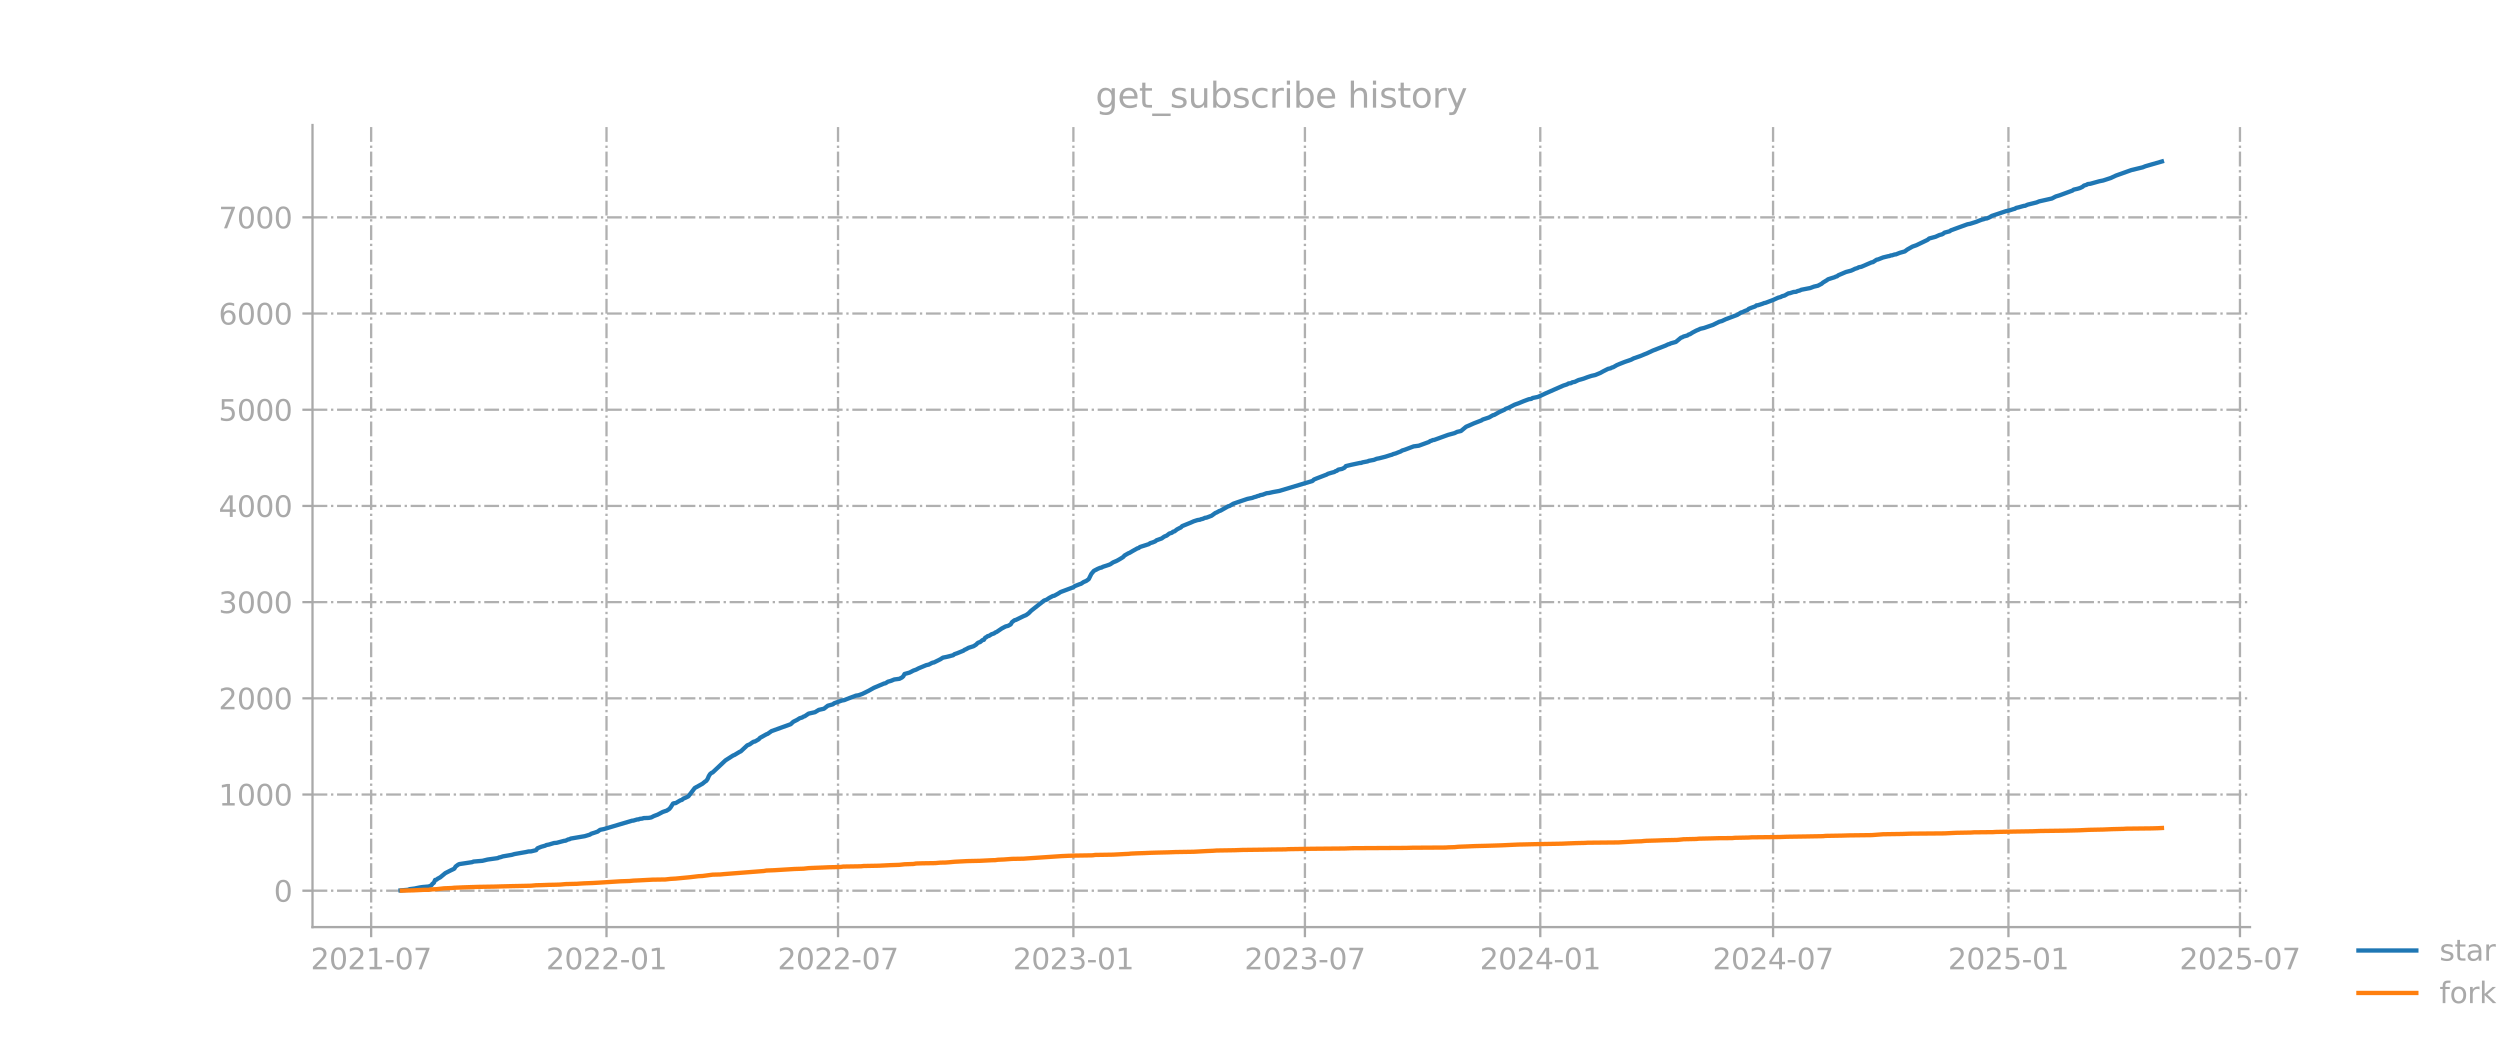 <?xml version="1.0" encoding="utf-8" standalone="no"?>
<!DOCTYPE svg PUBLIC "-//W3C//DTD SVG 1.1//EN"
  "http://www.w3.org/Graphics/SVG/1.1/DTD/svg11.dtd">
<svg xmlns:xlink="http://www.w3.org/1999/xlink" width="864pt" height="360pt" viewBox="0 0 864 360" xmlns="http://www.w3.org/2000/svg" version="1.1">
 <defs>
  <style type="text/css">*{stroke-linejoin: round; stroke-linecap: butt}</style>
 </defs>
 <g id="figure_1">
  <g id="patch_1">
   <path d="M 0 360 
L 864 360 
L 864 0 
L 0 0 
L 0 360 
z
" style="fill: none; opacity: 0"/>
  </g>
  <g id="axes_1">
   <g id="patch_2">
    <path d="M 108 320.4 
L 777.6 320.4 
L 777.6 43.2 
L 108 43.2 
L 108 320.4 
z
" style="fill: none; opacity: 0"/>
   </g>
   <g id="matplotlib.axis_1">
    <g id="xtick_1">
     <g id="line2d_1">
      <path d="M 128.269 320.4 
L 128.269 43.2 
" clip-path="url(#pa3442cecfb)" style="fill: none; stroke-dasharray: 5.12,1.28,0.8,1.28; stroke-dashoffset: 0; stroke: #b0b0b0; stroke-width: 0.8"/>
     </g>
     <g id="line2d_2">
      <defs>
       <path id="m5a3e3623f9" d="M 0 0 
L 0 3.5 
" style="stroke: #a9a9a9; stroke-width: 0.8"/>
      </defs>
      <g>
       <use xlink:href="#m5a3e3623f9" x="128.269" y="320.4" style="fill: #a9a9a9; stroke: #a9a9a9; stroke-width: 0.8"/>
      </g>
     </g>
     <g id="text_1">
      <!-- 2021-07 -->
      <g style="fill: #a9a9a9" transform="translate(107.377 334.998) scale(0.1 -0.1)">
       <defs>
        <path id="DejaVuSans-32" d="M 1228 531 
L 3431 531 
L 3431 0 
L 469 0 
L 469 531 
Q 828 903 1448 1529 
Q 2069 2156 2228 2338 
Q 2531 2678 2651 2914 
Q 2772 3150 2772 3378 
Q 2772 3750 2511 3984 
Q 2250 4219 1831 4219 
Q 1534 4219 1204 4116 
Q 875 4013 500 3803 
L 500 4441 
Q 881 4594 1212 4672 
Q 1544 4750 1819 4750 
Q 2544 4750 2975 4387 
Q 3406 4025 3406 3419 
Q 3406 3131 3298 2873 
Q 3191 2616 2906 2266 
Q 2828 2175 2409 1742 
Q 1991 1309 1228 531 
z
" transform="scale(0.016)"/>
        <path id="DejaVuSans-30" d="M 2034 4250 
Q 1547 4250 1301 3770 
Q 1056 3291 1056 2328 
Q 1056 1369 1301 889 
Q 1547 409 2034 409 
Q 2525 409 2770 889 
Q 3016 1369 3016 2328 
Q 3016 3291 2770 3770 
Q 2525 4250 2034 4250 
z
M 2034 4750 
Q 2819 4750 3233 4129 
Q 3647 3509 3647 2328 
Q 3647 1150 3233 529 
Q 2819 -91 2034 -91 
Q 1250 -91 836 529 
Q 422 1150 422 2328 
Q 422 3509 836 4129 
Q 1250 4750 2034 4750 
z
" transform="scale(0.016)"/>
        <path id="DejaVuSans-31" d="M 794 531 
L 1825 531 
L 1825 4091 
L 703 3866 
L 703 4441 
L 1819 4666 
L 2450 4666 
L 2450 531 
L 3481 531 
L 3481 0 
L 794 0 
L 794 531 
z
" transform="scale(0.016)"/>
        <path id="DejaVuSans-2d" d="M 313 2009 
L 1997 2009 
L 1997 1497 
L 313 1497 
L 313 2009 
z
" transform="scale(0.016)"/>
        <path id="DejaVuSans-37" d="M 525 4666 
L 3525 4666 
L 3525 4397 
L 1831 0 
L 1172 0 
L 2766 4134 
L 525 4134 
L 525 4666 
z
" transform="scale(0.016)"/>
       </defs>
       <use xlink:href="#DejaVuSans-32"/>
       <use xlink:href="#DejaVuSans-30" transform="translate(63.623 0)"/>
       <use xlink:href="#DejaVuSans-32" transform="translate(127.246 0)"/>
       <use xlink:href="#DejaVuSans-31" transform="translate(190.869 0)"/>
       <use xlink:href="#DejaVuSans-2d" transform="translate(254.492 0)"/>
       <use xlink:href="#DejaVuSans-30" transform="translate(290.576 0)"/>
       <use xlink:href="#DejaVuSans-37" transform="translate(354.199 0)"/>
      </g>
     </g>
    </g>
    <g id="xtick_2">
     <g id="line2d_3">
      <path d="M 209.609 320.4 
L 209.609 43.2 
" clip-path="url(#pa3442cecfb)" style="fill: none; stroke-dasharray: 5.12,1.28,0.8,1.28; stroke-dashoffset: 0; stroke: #b0b0b0; stroke-width: 0.8"/>
     </g>
     <g id="line2d_4">
      <g>
       <use xlink:href="#m5a3e3623f9" x="209.609" y="320.4" style="fill: #a9a9a9; stroke: #a9a9a9; stroke-width: 0.8"/>
      </g>
     </g>
     <g id="text_2">
      <!-- 2022-01 -->
      <g style="fill: #a9a9a9" transform="translate(188.718 334.998) scale(0.1 -0.1)">
       <use xlink:href="#DejaVuSans-32"/>
       <use xlink:href="#DejaVuSans-30" transform="translate(63.623 0)"/>
       <use xlink:href="#DejaVuSans-32" transform="translate(127.246 0)"/>
       <use xlink:href="#DejaVuSans-32" transform="translate(190.869 0)"/>
       <use xlink:href="#DejaVuSans-2d" transform="translate(254.492 0)"/>
       <use xlink:href="#DejaVuSans-30" transform="translate(290.576 0)"/>
       <use xlink:href="#DejaVuSans-31" transform="translate(354.199 0)"/>
      </g>
     </g>
    </g>
    <g id="xtick_3">
     <g id="line2d_5">
      <path d="M 289.624 320.4 
L 289.624 43.2 
" clip-path="url(#pa3442cecfb)" style="fill: none; stroke-dasharray: 5.12,1.28,0.8,1.28; stroke-dashoffset: 0; stroke: #b0b0b0; stroke-width: 0.8"/>
     </g>
     <g id="line2d_6">
      <g>
       <use xlink:href="#m5a3e3623f9" x="289.624" y="320.4" style="fill: #a9a9a9; stroke: #a9a9a9; stroke-width: 0.8"/>
      </g>
     </g>
     <g id="text_3">
      <!-- 2022-07 -->
      <g style="fill: #a9a9a9" transform="translate(268.732 334.998) scale(0.1 -0.1)">
       <use xlink:href="#DejaVuSans-32"/>
       <use xlink:href="#DejaVuSans-30" transform="translate(63.623 0)"/>
       <use xlink:href="#DejaVuSans-32" transform="translate(127.246 0)"/>
       <use xlink:href="#DejaVuSans-32" transform="translate(190.869 0)"/>
       <use xlink:href="#DejaVuSans-2d" transform="translate(254.492 0)"/>
       <use xlink:href="#DejaVuSans-30" transform="translate(290.576 0)"/>
       <use xlink:href="#DejaVuSans-37" transform="translate(354.199 0)"/>
      </g>
     </g>
    </g>
    <g id="xtick_4">
     <g id="line2d_7">
      <path d="M 370.964 320.4 
L 370.964 43.2 
" clip-path="url(#pa3442cecfb)" style="fill: none; stroke-dasharray: 5.12,1.28,0.8,1.28; stroke-dashoffset: 0; stroke: #b0b0b0; stroke-width: 0.8"/>
     </g>
     <g id="line2d_8">
      <g>
       <use xlink:href="#m5a3e3623f9" x="370.964" y="320.4" style="fill: #a9a9a9; stroke: #a9a9a9; stroke-width: 0.8"/>
      </g>
     </g>
     <g id="text_4">
      <!-- 2023-01 -->
      <g style="fill: #a9a9a9" transform="translate(350.073 334.998) scale(0.1 -0.1)">
       <defs>
        <path id="DejaVuSans-33" d="M 2597 2516 
Q 3050 2419 3304 2112 
Q 3559 1806 3559 1356 
Q 3559 666 3084 287 
Q 2609 -91 1734 -91 
Q 1441 -91 1130 -33 
Q 819 25 488 141 
L 488 750 
Q 750 597 1062 519 
Q 1375 441 1716 441 
Q 2309 441 2620 675 
Q 2931 909 2931 1356 
Q 2931 1769 2642 2001 
Q 2353 2234 1838 2234 
L 1294 2234 
L 1294 2753 
L 1863 2753 
Q 2328 2753 2575 2939 
Q 2822 3125 2822 3475 
Q 2822 3834 2567 4026 
Q 2313 4219 1838 4219 
Q 1578 4219 1281 4162 
Q 984 4106 628 3988 
L 628 4550 
Q 988 4650 1302 4700 
Q 1616 4750 1894 4750 
Q 2613 4750 3031 4423 
Q 3450 4097 3450 3541 
Q 3450 3153 3228 2886 
Q 3006 2619 2597 2516 
z
" transform="scale(0.016)"/>
       </defs>
       <use xlink:href="#DejaVuSans-32"/>
       <use xlink:href="#DejaVuSans-30" transform="translate(63.623 0)"/>
       <use xlink:href="#DejaVuSans-32" transform="translate(127.246 0)"/>
       <use xlink:href="#DejaVuSans-33" transform="translate(190.869 0)"/>
       <use xlink:href="#DejaVuSans-2d" transform="translate(254.492 0)"/>
       <use xlink:href="#DejaVuSans-30" transform="translate(290.576 0)"/>
       <use xlink:href="#DejaVuSans-31" transform="translate(354.199 0)"/>
      </g>
     </g>
    </g>
    <g id="xtick_5">
     <g id="line2d_9">
      <path d="M 450.978 320.4 
L 450.978 43.2 
" clip-path="url(#pa3442cecfb)" style="fill: none; stroke-dasharray: 5.12,1.28,0.8,1.28; stroke-dashoffset: 0; stroke: #b0b0b0; stroke-width: 0.8"/>
     </g>
     <g id="line2d_10">
      <g>
       <use xlink:href="#m5a3e3623f9" x="450.978" y="320.4" style="fill: #a9a9a9; stroke: #a9a9a9; stroke-width: 0.8"/>
      </g>
     </g>
     <g id="text_5">
      <!-- 2023-07 -->
      <g style="fill: #a9a9a9" transform="translate(430.087 334.998) scale(0.1 -0.1)">
       <use xlink:href="#DejaVuSans-32"/>
       <use xlink:href="#DejaVuSans-30" transform="translate(63.623 0)"/>
       <use xlink:href="#DejaVuSans-32" transform="translate(127.246 0)"/>
       <use xlink:href="#DejaVuSans-33" transform="translate(190.869 0)"/>
       <use xlink:href="#DejaVuSans-2d" transform="translate(254.492 0)"/>
       <use xlink:href="#DejaVuSans-30" transform="translate(290.576 0)"/>
       <use xlink:href="#DejaVuSans-37" transform="translate(354.199 0)"/>
      </g>
     </g>
    </g>
    <g id="xtick_6">
     <g id="line2d_11">
      <path d="M 532.319 320.4 
L 532.319 43.2 
" clip-path="url(#pa3442cecfb)" style="fill: none; stroke-dasharray: 5.12,1.28,0.8,1.28; stroke-dashoffset: 0; stroke: #b0b0b0; stroke-width: 0.8"/>
     </g>
     <g id="line2d_12">
      <g>
       <use xlink:href="#m5a3e3623f9" x="532.319" y="320.4" style="fill: #a9a9a9; stroke: #a9a9a9; stroke-width: 0.8"/>
      </g>
     </g>
     <g id="text_6">
      <!-- 2024-01 -->
      <g style="fill: #a9a9a9" transform="translate(511.427 334.998) scale(0.1 -0.1)">
       <defs>
        <path id="DejaVuSans-34" d="M 2419 4116 
L 825 1625 
L 2419 1625 
L 2419 4116 
z
M 2253 4666 
L 3047 4666 
L 3047 1625 
L 3713 1625 
L 3713 1100 
L 3047 1100 
L 3047 0 
L 2419 0 
L 2419 1100 
L 313 1100 
L 313 1709 
L 2253 4666 
z
" transform="scale(0.016)"/>
       </defs>
       <use xlink:href="#DejaVuSans-32"/>
       <use xlink:href="#DejaVuSans-30" transform="translate(63.623 0)"/>
       <use xlink:href="#DejaVuSans-32" transform="translate(127.246 0)"/>
       <use xlink:href="#DejaVuSans-34" transform="translate(190.869 0)"/>
       <use xlink:href="#DejaVuSans-2d" transform="translate(254.492 0)"/>
       <use xlink:href="#DejaVuSans-30" transform="translate(290.576 0)"/>
       <use xlink:href="#DejaVuSans-31" transform="translate(354.199 0)"/>
      </g>
     </g>
    </g>
    <g id="xtick_7">
     <g id="line2d_13">
      <path d="M 612.775 320.4 
L 612.775 43.2 
" clip-path="url(#pa3442cecfb)" style="fill: none; stroke-dasharray: 5.12,1.28,0.8,1.28; stroke-dashoffset: 0; stroke: #b0b0b0; stroke-width: 0.8"/>
     </g>
     <g id="line2d_14">
      <g>
       <use xlink:href="#m5a3e3623f9" x="612.775" y="320.4" style="fill: #a9a9a9; stroke: #a9a9a9; stroke-width: 0.8"/>
      </g>
     </g>
     <g id="text_7">
      <!-- 2024-07 -->
      <g style="fill: #a9a9a9" transform="translate(591.884 334.998) scale(0.1 -0.1)">
       <use xlink:href="#DejaVuSans-32"/>
       <use xlink:href="#DejaVuSans-30" transform="translate(63.623 0)"/>
       <use xlink:href="#DejaVuSans-32" transform="translate(127.246 0)"/>
       <use xlink:href="#DejaVuSans-34" transform="translate(190.869 0)"/>
       <use xlink:href="#DejaVuSans-2d" transform="translate(254.492 0)"/>
       <use xlink:href="#DejaVuSans-30" transform="translate(290.576 0)"/>
       <use xlink:href="#DejaVuSans-37" transform="translate(354.199 0)"/>
      </g>
     </g>
    </g>
    <g id="xtick_8">
     <g id="line2d_15">
      <path d="M 694.116 320.4 
L 694.116 43.2 
" clip-path="url(#pa3442cecfb)" style="fill: none; stroke-dasharray: 5.12,1.28,0.8,1.28; stroke-dashoffset: 0; stroke: #b0b0b0; stroke-width: 0.8"/>
     </g>
     <g id="line2d_16">
      <g>
       <use xlink:href="#m5a3e3623f9" x="694.116" y="320.4" style="fill: #a9a9a9; stroke: #a9a9a9; stroke-width: 0.8"/>
      </g>
     </g>
     <g id="text_8">
      <!-- 2025-01 -->
      <g style="fill: #a9a9a9" transform="translate(673.224 334.998) scale(0.1 -0.1)">
       <defs>
        <path id="DejaVuSans-35" d="M 691 4666 
L 3169 4666 
L 3169 4134 
L 1269 4134 
L 1269 2991 
Q 1406 3038 1543 3061 
Q 1681 3084 1819 3084 
Q 2600 3084 3056 2656 
Q 3513 2228 3513 1497 
Q 3513 744 3044 326 
Q 2575 -91 1722 -91 
Q 1428 -91 1123 -41 
Q 819 9 494 109 
L 494 744 
Q 775 591 1075 516 
Q 1375 441 1709 441 
Q 2250 441 2565 725 
Q 2881 1009 2881 1497 
Q 2881 1984 2565 2268 
Q 2250 2553 1709 2553 
Q 1456 2553 1204 2497 
Q 953 2441 691 2322 
L 691 4666 
z
" transform="scale(0.016)"/>
       </defs>
       <use xlink:href="#DejaVuSans-32"/>
       <use xlink:href="#DejaVuSans-30" transform="translate(63.623 0)"/>
       <use xlink:href="#DejaVuSans-32" transform="translate(127.246 0)"/>
       <use xlink:href="#DejaVuSans-35" transform="translate(190.869 0)"/>
       <use xlink:href="#DejaVuSans-2d" transform="translate(254.492 0)"/>
       <use xlink:href="#DejaVuSans-30" transform="translate(290.576 0)"/>
       <use xlink:href="#DejaVuSans-31" transform="translate(354.199 0)"/>
      </g>
     </g>
    </g>
    <g id="xtick_9">
     <g id="line2d_17">
      <path d="M 774.13 320.4 
L 774.13 43.2 
" clip-path="url(#pa3442cecfb)" style="fill: none; stroke-dasharray: 5.12,1.28,0.8,1.28; stroke-dashoffset: 0; stroke: #b0b0b0; stroke-width: 0.8"/>
     </g>
     <g id="line2d_18">
      <g>
       <use xlink:href="#m5a3e3623f9" x="774.13" y="320.4" style="fill: #a9a9a9; stroke: #a9a9a9; stroke-width: 0.8"/>
      </g>
     </g>
     <g id="text_9">
      <!-- 2025-07 -->
      <g style="fill: #a9a9a9" transform="translate(753.238 334.998) scale(0.1 -0.1)">
       <use xlink:href="#DejaVuSans-32"/>
       <use xlink:href="#DejaVuSans-30" transform="translate(63.623 0)"/>
       <use xlink:href="#DejaVuSans-32" transform="translate(127.246 0)"/>
       <use xlink:href="#DejaVuSans-35" transform="translate(190.869 0)"/>
       <use xlink:href="#DejaVuSans-2d" transform="translate(254.492 0)"/>
       <use xlink:href="#DejaVuSans-30" transform="translate(290.576 0)"/>
       <use xlink:href="#DejaVuSans-37" transform="translate(354.199 0)"/>
      </g>
     </g>
    </g>
   </g>
   <g id="matplotlib.axis_2">
    <g id="ytick_1">
     <g id="line2d_19">
      <path d="M 108 307.833 
L 777.6 307.833 
" clip-path="url(#pa3442cecfb)" style="fill: none; stroke-dasharray: 5.12,1.28,0.8,1.28; stroke-dashoffset: 0; stroke: #b0b0b0; stroke-width: 0.8"/>
     </g>
     <g id="line2d_20">
      <defs>
       <path id="m4a4cc1136e" d="M 0 0 
L -3.5 0 
" style="stroke: #a9a9a9; stroke-width: 0.8"/>
      </defs>
      <g>
       <use xlink:href="#m4a4cc1136e" x="108" y="307.833" style="fill: #a9a9a9; stroke: #a9a9a9; stroke-width: 0.8"/>
      </g>
     </g>
     <g id="text_10">
      <!-- 0 -->
      <g style="fill: #a9a9a9" transform="translate(94.638 311.632) scale(0.1 -0.1)">
       <use xlink:href="#DejaVuSans-30"/>
      </g>
     </g>
    </g>
    <g id="ytick_2">
     <g id="line2d_21">
      <path d="M 108 274.588 
L 777.6 274.588 
" clip-path="url(#pa3442cecfb)" style="fill: none; stroke-dasharray: 5.12,1.28,0.8,1.28; stroke-dashoffset: 0; stroke: #b0b0b0; stroke-width: 0.8"/>
     </g>
     <g id="line2d_22">
      <g>
       <use xlink:href="#m4a4cc1136e" x="108" y="274.588" style="fill: #a9a9a9; stroke: #a9a9a9; stroke-width: 0.8"/>
      </g>
     </g>
     <g id="text_11">
      <!-- 1000 -->
      <g style="fill: #a9a9a9" transform="translate(75.55 278.387) scale(0.1 -0.1)">
       <use xlink:href="#DejaVuSans-31"/>
       <use xlink:href="#DejaVuSans-30" transform="translate(63.623 0)"/>
       <use xlink:href="#DejaVuSans-30" transform="translate(127.246 0)"/>
       <use xlink:href="#DejaVuSans-30" transform="translate(190.869 0)"/>
      </g>
     </g>
    </g>
    <g id="ytick_3">
     <g id="line2d_23">
      <path d="M 108 241.342 
L 777.6 241.342 
" clip-path="url(#pa3442cecfb)" style="fill: none; stroke-dasharray: 5.12,1.28,0.8,1.28; stroke-dashoffset: 0; stroke: #b0b0b0; stroke-width: 0.8"/>
     </g>
     <g id="line2d_24">
      <g>
       <use xlink:href="#m4a4cc1136e" x="108" y="241.342" style="fill: #a9a9a9; stroke: #a9a9a9; stroke-width: 0.8"/>
      </g>
     </g>
     <g id="text_12">
      <!-- 2000 -->
      <g style="fill: #a9a9a9" transform="translate(75.55 245.142) scale(0.1 -0.1)">
       <use xlink:href="#DejaVuSans-32"/>
       <use xlink:href="#DejaVuSans-30" transform="translate(63.623 0)"/>
       <use xlink:href="#DejaVuSans-30" transform="translate(127.246 0)"/>
       <use xlink:href="#DejaVuSans-30" transform="translate(190.869 0)"/>
      </g>
     </g>
    </g>
    <g id="ytick_4">
     <g id="line2d_25">
      <path d="M 108 208.097 
L 777.6 208.097 
" clip-path="url(#pa3442cecfb)" style="fill: none; stroke-dasharray: 5.12,1.28,0.8,1.28; stroke-dashoffset: 0; stroke: #b0b0b0; stroke-width: 0.8"/>
     </g>
     <g id="line2d_26">
      <g>
       <use xlink:href="#m4a4cc1136e" x="108" y="208.097" style="fill: #a9a9a9; stroke: #a9a9a9; stroke-width: 0.8"/>
      </g>
     </g>
     <g id="text_13">
      <!-- 3000 -->
      <g style="fill: #a9a9a9" transform="translate(75.55 211.896) scale(0.1 -0.1)">
       <use xlink:href="#DejaVuSans-33"/>
       <use xlink:href="#DejaVuSans-30" transform="translate(63.623 0)"/>
       <use xlink:href="#DejaVuSans-30" transform="translate(127.246 0)"/>
       <use xlink:href="#DejaVuSans-30" transform="translate(190.869 0)"/>
      </g>
     </g>
    </g>
    <g id="ytick_5">
     <g id="line2d_27">
      <path d="M 108 174.852 
L 777.6 174.852 
" clip-path="url(#pa3442cecfb)" style="fill: none; stroke-dasharray: 5.12,1.28,0.8,1.28; stroke-dashoffset: 0; stroke: #b0b0b0; stroke-width: 0.8"/>
     </g>
     <g id="line2d_28">
      <g>
       <use xlink:href="#m4a4cc1136e" x="108" y="174.852" style="fill: #a9a9a9; stroke: #a9a9a9; stroke-width: 0.8"/>
      </g>
     </g>
     <g id="text_14">
      <!-- 4000 -->
      <g style="fill: #a9a9a9" transform="translate(75.55 178.651) scale(0.1 -0.1)">
       <use xlink:href="#DejaVuSans-34"/>
       <use xlink:href="#DejaVuSans-30" transform="translate(63.623 0)"/>
       <use xlink:href="#DejaVuSans-30" transform="translate(127.246 0)"/>
       <use xlink:href="#DejaVuSans-30" transform="translate(190.869 0)"/>
      </g>
     </g>
    </g>
    <g id="ytick_6">
     <g id="line2d_29">
      <path d="M 108 141.606 
L 777.6 141.606 
" clip-path="url(#pa3442cecfb)" style="fill: none; stroke-dasharray: 5.12,1.28,0.8,1.28; stroke-dashoffset: 0; stroke: #b0b0b0; stroke-width: 0.8"/>
     </g>
     <g id="line2d_30">
      <g>
       <use xlink:href="#m4a4cc1136e" x="108" y="141.606" style="fill: #a9a9a9; stroke: #a9a9a9; stroke-width: 0.8"/>
      </g>
     </g>
     <g id="text_15">
      <!-- 5000 -->
      <g style="fill: #a9a9a9" transform="translate(75.55 145.406) scale(0.1 -0.1)">
       <use xlink:href="#DejaVuSans-35"/>
       <use xlink:href="#DejaVuSans-30" transform="translate(63.623 0)"/>
       <use xlink:href="#DejaVuSans-30" transform="translate(127.246 0)"/>
       <use xlink:href="#DejaVuSans-30" transform="translate(190.869 0)"/>
      </g>
     </g>
    </g>
    <g id="ytick_7">
     <g id="line2d_31">
      <path d="M 108 108.361 
L 777.6 108.361 
" clip-path="url(#pa3442cecfb)" style="fill: none; stroke-dasharray: 5.12,1.28,0.8,1.28; stroke-dashoffset: 0; stroke: #b0b0b0; stroke-width: 0.8"/>
     </g>
     <g id="line2d_32">
      <g>
       <use xlink:href="#m4a4cc1136e" x="108" y="108.361" style="fill: #a9a9a9; stroke: #a9a9a9; stroke-width: 0.8"/>
      </g>
     </g>
     <g id="text_16">
      <!-- 6000 -->
      <g style="fill: #a9a9a9" transform="translate(75.55 112.16) scale(0.1 -0.1)">
       <defs>
        <path id="DejaVuSans-36" d="M 2113 2584 
Q 1688 2584 1439 2293 
Q 1191 2003 1191 1497 
Q 1191 994 1439 701 
Q 1688 409 2113 409 
Q 2538 409 2786 701 
Q 3034 994 3034 1497 
Q 3034 2003 2786 2293 
Q 2538 2584 2113 2584 
z
M 3366 4563 
L 3366 3988 
Q 3128 4100 2886 4159 
Q 2644 4219 2406 4219 
Q 1781 4219 1451 3797 
Q 1122 3375 1075 2522 
Q 1259 2794 1537 2939 
Q 1816 3084 2150 3084 
Q 2853 3084 3261 2657 
Q 3669 2231 3669 1497 
Q 3669 778 3244 343 
Q 2819 -91 2113 -91 
Q 1303 -91 875 529 
Q 447 1150 447 2328 
Q 447 3434 972 4092 
Q 1497 4750 2381 4750 
Q 2619 4750 2861 4703 
Q 3103 4656 3366 4563 
z
" transform="scale(0.016)"/>
       </defs>
       <use xlink:href="#DejaVuSans-36"/>
       <use xlink:href="#DejaVuSans-30" transform="translate(63.623 0)"/>
       <use xlink:href="#DejaVuSans-30" transform="translate(127.246 0)"/>
       <use xlink:href="#DejaVuSans-30" transform="translate(190.869 0)"/>
      </g>
     </g>
    </g>
    <g id="ytick_8">
     <g id="line2d_33">
      <path d="M 108 75.116 
L 777.6 75.116 
" clip-path="url(#pa3442cecfb)" style="fill: none; stroke-dasharray: 5.12,1.28,0.8,1.28; stroke-dashoffset: 0; stroke: #b0b0b0; stroke-width: 0.8"/>
     </g>
     <g id="line2d_34">
      <g>
       <use xlink:href="#m4a4cc1136e" x="108" y="75.116" style="fill: #a9a9a9; stroke: #a9a9a9; stroke-width: 0.8"/>
      </g>
     </g>
     <g id="text_17">
      <!-- 7000 -->
      <g style="fill: #a9a9a9" transform="translate(75.55 78.915) scale(0.1 -0.1)">
       <use xlink:href="#DejaVuSans-37"/>
       <use xlink:href="#DejaVuSans-30" transform="translate(63.623 0)"/>
       <use xlink:href="#DejaVuSans-30" transform="translate(127.246 0)"/>
       <use xlink:href="#DejaVuSans-30" transform="translate(190.869 0)"/>
      </g>
     </g>
    </g>
   </g>
   <g id="line2d_35">
    <path d="M 138.436 307.734 
L 141.089 307.501 
L 141.531 307.301 
L 143.299 307.069 
L 145.067 306.703 
L 145.952 306.57 
L 148.162 306.37 
L 149.046 306.005 
L 149.488 305.406 
L 149.93 305.107 
L 150.372 304.11 
L 150.814 304.043 
L 151.256 303.678 
L 152.14 303.212 
L 153.909 301.749 
L 155.677 300.852 
L 157.003 300.22 
L 157.445 299.489 
L 158.329 298.824 
L 158.771 298.624 
L 163.192 297.959 
L 163.634 297.76 
L 166.729 297.494 
L 168.497 297.062 
L 172.034 296.563 
L 172.476 296.33 
L 172.918 296.264 
L 173.802 295.965 
L 176.896 295.433 
L 177.78 295.167 
L 181.759 294.469 
L 182.643 294.269 
L 183.527 294.236 
L 185.296 293.804 
L 185.738 293.172 
L 187.064 292.64 
L 188.39 292.274 
L 188.832 292.042 
L 189.716 291.875 
L 191.484 291.344 
L 192.369 291.277 
L 193.253 291.044 
L 195.021 290.579 
L 195.463 290.546 
L 196.347 290.113 
L 196.789 290.047 
L 197.231 289.814 
L 202.094 288.983 
L 203.862 288.451 
L 204.304 288.152 
L 206.515 287.421 
L 207.399 286.789 
L 208.725 286.523 
L 218.451 283.631 
L 218.893 283.597 
L 220.219 283.198 
L 220.661 283.198 
L 221.103 282.999 
L 221.987 282.899 
L 222.429 282.733 
L 224.198 282.666 
L 225.082 282.5 
L 225.966 282.035 
L 227.292 281.536 
L 228.176 281.071 
L 229.06 280.605 
L 229.944 280.306 
L 230.386 280.173 
L 231.271 279.608 
L 231.713 279.109 
L 232.597 277.713 
L 233.039 277.58 
L 233.481 277.58 
L 234.807 276.782 
L 235.249 276.549 
L 235.691 276.45 
L 236.133 276.017 
L 237.017 275.652 
L 237.902 275.22 
L 240.112 272.327 
L 242.764 270.864 
L 243.648 270.133 
L 244.091 269.867 
L 244.533 269.235 
L 244.975 268.205 
L 245.417 267.507 
L 245.859 267.141 
L 246.301 266.941 
L 249.837 263.617 
L 250.722 262.786 
L 253.374 261.09 
L 253.816 260.924 
L 255.584 259.86 
L 256.026 259.661 
L 258.237 257.599 
L 259.121 257.234 
L 260.005 256.602 
L 260.447 256.336 
L 260.889 256.27 
L 262.215 255.505 
L 262.657 255.006 
L 264.868 253.776 
L 265.31 253.61 
L 266.636 252.679 
L 273.267 250.285 
L 274.151 249.454 
L 275.477 248.789 
L 276.361 248.224 
L 277.246 247.958 
L 277.688 247.659 
L 278.13 247.526 
L 279.456 246.628 
L 281.666 246.13 
L 282.993 245.332 
L 284.319 245.033 
L 284.761 244.933 
L 286.087 243.902 
L 287.855 243.404 
L 288.297 243.038 
L 290.95 242.107 
L 291.834 241.941 
L 292.718 241.575 
L 295.812 240.412 
L 296.697 240.279 
L 298.023 239.813 
L 300.233 238.716 
L 302.001 237.719 
L 305.538 236.223 
L 305.98 236.156 
L 306.864 235.591 
L 307.748 235.358 
L 309.075 234.826 
L 310.843 234.594 
L 311.727 234.128 
L 312.169 233.729 
L 312.611 232.931 
L 314.379 232.433 
L 315.706 231.735 
L 316.59 231.435 
L 317.474 230.97 
L 320.126 229.873 
L 321.01 229.673 
L 321.894 229.208 
L 322.337 229.008 
L 322.779 228.942 
L 324.989 227.845 
L 325.873 227.28 
L 327.199 227.014 
L 329.41 226.449 
L 329.852 226.083 
L 330.736 225.784 
L 332.946 224.886 
L 333.388 224.554 
L 333.83 224.387 
L 334.714 223.889 
L 336.483 223.323 
L 337.367 222.758 
L 337.809 222.293 
L 338.251 222.027 
L 338.693 221.927 
L 339.577 221.196 
L 340.019 221.129 
L 340.461 220.398 
L 340.903 220.198 
L 341.345 219.833 
L 341.788 219.766 
L 342.672 219.201 
L 343.556 218.902 
L 343.998 218.569 
L 344.44 218.403 
L 346.208 217.206 
L 347.534 216.508 
L 348.419 216.275 
L 349.303 215.777 
L 349.745 215.012 
L 350.629 214.347 
L 351.071 214.247 
L 353.723 212.951 
L 354.607 212.585 
L 355.492 211.954 
L 356.376 211.056 
L 360.354 207.931 
L 360.796 207.565 
L 361.681 207.266 
L 362.565 206.668 
L 363.891 205.969 
L 364.333 205.903 
L 365.659 205.172 
L 366.543 204.606 
L 370.964 202.944 
L 371.406 202.578 
L 373.174 201.88 
L 373.616 201.747 
L 374.501 201.149 
L 375.385 200.783 
L 376.269 200.151 
L 377.153 198.356 
L 378.037 197.292 
L 379.363 196.594 
L 380.247 196.228 
L 380.689 196.162 
L 381.132 195.896 
L 383.342 195.165 
L 383.784 194.965 
L 384.668 194.367 
L 385.994 193.802 
L 386.878 193.303 
L 387.763 192.771 
L 388.205 192.472 
L 388.647 191.973 
L 389.973 191.208 
L 390.415 191.042 
L 391.299 190.51 
L 393.067 189.513 
L 393.509 189.413 
L 393.952 189.047 
L 397.046 188.05 
L 397.488 187.718 
L 398.372 187.452 
L 399.256 187.086 
L 399.698 186.72 
L 401.467 186.089 
L 402.351 185.457 
L 403.235 185.091 
L 404.119 184.393 
L 405.003 184.127 
L 405.445 183.728 
L 405.887 183.662 
L 406.771 182.964 
L 407.656 182.498 
L 408.098 182.299 
L 408.54 181.833 
L 411.634 180.57 
L 412.518 180.171 
L 413.845 179.739 
L 414.729 179.606 
L 415.171 179.406 
L 415.613 179.34 
L 416.497 178.941 
L 416.939 178.908 
L 418.707 178.243 
L 420.034 177.279 
L 420.476 177.112 
L 421.36 176.614 
L 421.802 176.481 
L 424.454 174.985 
L 424.896 174.885 
L 426.222 174.087 
L 427.549 173.622 
L 428.433 173.322 
L 430.201 172.724 
L 431.085 172.425 
L 432.853 172.059 
L 433.296 171.86 
L 434.18 171.627 
L 434.622 171.427 
L 435.064 171.361 
L 435.506 171.128 
L 436.39 170.962 
L 437.716 170.463 
L 438.6 170.364 
L 439.927 170.064 
L 442.137 169.665 
L 453.631 166.208 
L 454.073 165.742 
L 454.957 165.377 
L 458.493 164.014 
L 458.935 163.748 
L 460.262 163.349 
L 461.146 163.116 
L 461.588 162.817 
L 462.03 162.717 
L 462.472 162.318 
L 463.798 162.052 
L 464.682 161.62 
L 465.124 161.088 
L 466.893 160.656 
L 469.987 159.991 
L 470.429 159.991 
L 470.871 159.792 
L 472.64 159.459 
L 473.082 159.26 
L 474.85 158.927 
L 475.734 158.561 
L 476.618 158.395 
L 478.829 157.83 
L 480.597 157.265 
L 481.039 157.165 
L 481.481 156.932 
L 482.365 156.7 
L 483.249 156.334 
L 484.133 156.002 
L 484.575 155.702 
L 485.46 155.436 
L 488.554 154.273 
L 490.322 154.04 
L 493.859 152.744 
L 494.301 152.411 
L 494.743 152.311 
L 495.185 152.079 
L 495.627 152.045 
L 500.49 150.283 
L 502.7 149.685 
L 503.584 149.253 
L 504.911 148.954 
L 506.679 147.491 
L 508.447 146.726 
L 509.331 146.327 
L 511.984 145.297 
L 512.426 144.997 
L 514.636 144.266 
L 515.962 143.501 
L 516.404 143.402 
L 518.173 142.404 
L 519.941 141.606 
L 520.383 141.274 
L 521.267 140.975 
L 523.477 139.844 
L 524.804 139.379 
L 526.572 138.647 
L 527.898 138.149 
L 528.34 137.983 
L 529.224 137.85 
L 529.666 137.55 
L 531.435 137.185 
L 532.319 136.819 
L 534.087 135.988 
L 540.276 133.262 
L 541.602 132.83 
L 542.044 132.53 
L 542.928 132.431 
L 543.37 132.131 
L 544.255 131.965 
L 545.139 131.533 
L 545.581 131.334 
L 546.465 131.101 
L 547.349 130.835 
L 548.675 130.336 
L 550.001 129.904 
L 551.328 129.605 
L 553.096 128.873 
L 553.98 128.375 
L 555.748 127.477 
L 556.632 127.278 
L 557.075 127.012 
L 557.517 126.912 
L 558.843 126.147 
L 559.727 125.782 
L 561.495 125.083 
L 563.706 124.319 
L 564.59 123.853 
L 566.8 123.089 
L 569.452 121.992 
L 571.221 121.16 
L 575.641 119.432 
L 576.525 118.999 
L 576.968 118.9 
L 577.41 118.667 
L 579.178 118.168 
L 580.946 116.706 
L 581.388 116.573 
L 581.83 116.307 
L 583.157 115.941 
L 583.599 115.608 
L 584.041 115.509 
L 584.925 114.944 
L 586.251 114.245 
L 587.135 113.88 
L 587.577 113.647 
L 588.903 113.348 
L 591.114 112.583 
L 591.998 112.284 
L 593.324 111.619 
L 594.208 111.187 
L 595.092 110.954 
L 596.419 110.322 
L 600.397 108.826 
L 601.723 107.995 
L 602.165 107.896 
L 603.05 107.463 
L 603.934 107.131 
L 604.376 106.732 
L 605.26 106.366 
L 606.586 105.901 
L 607.028 105.535 
L 607.47 105.502 
L 608.354 105.236 
L 609.239 104.937 
L 609.681 104.737 
L 610.123 104.671 
L 611.449 104.172 
L 612.775 103.673 
L 614.543 102.875 
L 615.427 102.643 
L 615.87 102.377 
L 616.754 102.144 
L 618.08 101.379 
L 618.522 101.346 
L 619.848 100.914 
L 620.732 100.847 
L 621.174 100.615 
L 622.058 100.382 
L 622.501 100.149 
L 624.711 99.717 
L 625.595 99.551 
L 626.921 99.052 
L 628.247 98.753 
L 629.574 98.055 
L 630.016 97.656 
L 631.342 96.858 
L 631.784 96.526 
L 633.11 96.093 
L 633.994 95.827 
L 634.436 95.595 
L 634.878 95.495 
L 635.32 95.129 
L 637.973 93.999 
L 639.741 93.534 
L 640.625 93.135 
L 641.067 92.902 
L 641.952 92.636 
L 642.394 92.37 
L 643.278 92.204 
L 646.814 90.674 
L 647.256 90.608 
L 648.583 89.744 
L 649.025 89.677 
L 650.793 88.979 
L 652.561 88.547 
L 653.003 88.48 
L 653.445 88.281 
L 653.887 88.247 
L 654.771 87.948 
L 655.214 87.915 
L 656.54 87.383 
L 658.308 86.884 
L 659.192 86.22 
L 660.96 85.222 
L 662.287 84.757 
L 665.823 83.061 
L 666.265 82.828 
L 666.707 82.43 
L 668.918 81.831 
L 670.244 81.233 
L 671.128 81 
L 671.57 80.767 
L 672.012 80.402 
L 673.78 79.936 
L 674.222 79.604 
L 679.969 77.509 
L 680.853 77.343 
L 683.064 76.645 
L 683.948 76.279 
L 684.832 75.947 
L 685.716 75.714 
L 686.158 75.515 
L 686.6 75.515 
L 687.484 75.149 
L 688.369 74.617 
L 691.463 73.586 
L 693.231 72.988 
L 694.558 72.689 
L 695.884 72.256 
L 696.326 72.157 
L 696.768 71.858 
L 697.652 71.658 
L 699.42 71.159 
L 699.862 71.126 
L 700.747 70.727 
L 703.841 69.963 
L 704.725 69.597 
L 709.146 68.599 
L 710.472 67.901 
L 711.798 67.502 
L 716.219 65.873 
L 716.661 65.541 
L 717.987 65.242 
L 718.871 64.976 
L 719.755 64.544 
L 720.198 64.145 
L 721.082 63.879 
L 721.524 63.613 
L 722.408 63.513 
L 725.502 62.649 
L 726.829 62.383 
L 729.481 61.518 
L 731.249 60.687 
L 736.554 58.792 
L 740.533 57.828 
L 741.417 57.462 
L 747.164 55.8 
L 747.164 55.8 
" clip-path="url(#pa3442cecfb)" style="fill: none; stroke: #1f77b4; stroke-width: 1.5; stroke-linecap: square"/>
   </g>
   <g id="line2d_36">
    <path d="M 138.878 307.8 
L 142.857 307.7 
L 146.394 307.534 
L 148.162 307.534 
L 148.604 307.401 
L 150.814 307.301 
L 153.467 307.002 
L 156.119 306.902 
L 157.003 306.803 
L 160.098 306.67 
L 163.192 306.57 
L 165.402 306.503 
L 171.149 306.404 
L 173.36 306.337 
L 177.338 306.237 
L 179.107 306.204 
L 183.527 306.104 
L 185.296 305.938 
L 187.064 305.905 
L 189.716 305.805 
L 191.484 305.772 
L 193.695 305.706 
L 195.463 305.539 
L 199.442 305.44 
L 200.326 305.373 
L 202.094 305.273 
L 204.747 305.174 
L 206.515 305.074 
L 214.472 304.575 
L 217.566 304.475 
L 218.893 304.342 
L 221.103 304.243 
L 225.524 304.01 
L 229.944 303.944 
L 231.713 303.744 
L 233.481 303.644 
L 238.344 303.179 
L 241.438 302.813 
L 242.764 302.747 
L 246.301 302.281 
L 248.953 302.215 
L 250.28 302.082 
L 251.606 301.982 
L 263.984 301.018 
L 264.868 300.852 
L 267.52 300.752 
L 274.593 300.32 
L 277.688 300.22 
L 279.456 300.021 
L 281.666 299.921 
L 284.319 299.821 
L 286.529 299.721 
L 288.297 299.688 
L 290.508 299.622 
L 291.392 299.489 
L 297.581 299.389 
L 298.465 299.289 
L 303.77 299.189 
L 307.748 298.99 
L 310.843 298.89 
L 312.611 298.691 
L 315.706 298.591 
L 316.59 298.425 
L 318.8 298.358 
L 323.221 298.292 
L 324.989 298.126 
L 326.757 298.092 
L 328.083 297.993 
L 329.852 297.826 
L 334.272 297.594 
L 338.693 297.494 
L 342.672 297.294 
L 343.998 297.261 
L 344.882 297.128 
L 347.092 297.028 
L 347.976 296.962 
L 348.861 296.896 
L 349.745 296.829 
L 353.723 296.763 
L 355.05 296.663 
L 366.985 295.865 
L 369.196 295.765 
L 371.406 295.699 
L 377.595 295.599 
L 378.479 295.466 
L 384.668 295.366 
L 389.089 295.134 
L 389.973 295.1 
L 390.857 295.001 
L 393.067 294.901 
L 395.278 294.834 
L 397.488 294.735 
L 399.698 294.668 
L 403.677 294.568 
L 406.329 294.469 
L 412.518 294.369 
L 417.381 294.103 
L 419.149 294.036 
L 420.476 293.937 
L 426.665 293.837 
L 429.317 293.737 
L 437.274 293.637 
L 439.042 293.604 
L 444.347 293.538 
L 445.231 293.471 
L 451.42 293.372 
L 453.189 293.338 
L 464.682 293.239 
L 467.335 293.139 
L 485.902 293.039 
L 488.112 292.973 
L 499.606 292.906 
L 500.49 292.84 
L 502.7 292.773 
L 504.026 292.64 
L 506.679 292.54 
L 509.773 292.407 
L 513.752 292.308 
L 515.962 292.241 
L 519.057 292.141 
L 522.593 291.975 
L 524.804 291.875 
L 526.572 291.842 
L 530.55 291.742 
L 532.319 291.709 
L 538.066 291.609 
L 539.834 291.576 
L 542.044 291.477 
L 544.697 291.377 
L 547.791 291.31 
L 548.675 291.244 
L 559.285 291.144 
L 565.032 290.812 
L 567.242 290.745 
L 568.126 290.645 
L 569.01 290.579 
L 572.547 290.479 
L 575.199 290.379 
L 579.62 290.28 
L 581.83 290.047 
L 586.251 289.947 
L 587.135 289.847 
L 591.556 289.748 
L 593.766 289.681 
L 598.629 289.648 
L 599.513 289.548 
L 604.376 289.449 
L 605.26 289.382 
L 614.985 289.282 
L 617.638 289.183 
L 624.269 289.083 
L 626.037 289.05 
L 630.016 288.983 
L 630.9 288.883 
L 636.647 288.784 
L 638.857 288.717 
L 646.814 288.617 
L 648.14 288.518 
L 649.467 288.418 
L 650.793 288.318 
L 657.424 288.218 
L 660.076 288.119 
L 672.012 288.019 
L 675.991 287.82 
L 681.296 287.72 
L 682.18 287.653 
L 688.811 287.587 
L 689.695 287.52 
L 694.558 287.421 
L 696.326 287.387 
L 702.515 287.288 
L 705.167 287.188 
L 712.682 287.088 
L 714.451 287.055 
L 718.429 286.955 
L 721.966 286.789 
L 726.829 286.689 
L 729.923 286.556 
L 733.902 286.456 
L 734.786 286.39 
L 743.627 286.29 
L 745.837 286.224 
L 747.164 286.157 
L 747.164 286.157 
" clip-path="url(#pa3442cecfb)" style="fill: none; stroke: #ff7f0e; stroke-width: 1.5; stroke-linecap: square"/>
   </g>
   <g id="patch_3">
    <path d="M 108 320.4 
L 108 43.2 
" style="fill: none; stroke: #a9a9a9; stroke-width: 0.8; stroke-linejoin: miter; stroke-linecap: square"/>
   </g>
   <g id="patch_4">
    <path d="M 777.6 320.4 
L 777.6 43.2 
" style="fill: none"/>
   </g>
   <g id="patch_5">
    <path d="M 108 320.4 
L 777.6 320.4 
" style="fill: none; stroke: #a9a9a9; stroke-width: 0.8; stroke-linejoin: miter; stroke-linecap: square"/>
   </g>
   <g id="patch_6">
    <path d="M 108 43.2 
L 777.6 43.2 
" style="fill: none"/>
   </g>
   <g id="text_18">
    <!-- get_subscribe history -->
    <g style="fill: #a9a9a9" transform="translate(378.608 37.2) scale(0.12 -0.12)">
     <defs>
      <path id="DejaVuSans-67" d="M 2906 1791 
Q 2906 2416 2648 2759 
Q 2391 3103 1925 3103 
Q 1463 3103 1205 2759 
Q 947 2416 947 1791 
Q 947 1169 1205 825 
Q 1463 481 1925 481 
Q 2391 481 2648 825 
Q 2906 1169 2906 1791 
z
M 3481 434 
Q 3481 -459 3084 -895 
Q 2688 -1331 1869 -1331 
Q 1566 -1331 1297 -1286 
Q 1028 -1241 775 -1147 
L 775 -588 
Q 1028 -725 1275 -790 
Q 1522 -856 1778 -856 
Q 2344 -856 2625 -561 
Q 2906 -266 2906 331 
L 2906 616 
Q 2728 306 2450 153 
Q 2172 0 1784 0 
Q 1141 0 747 490 
Q 353 981 353 1791 
Q 353 2603 747 3093 
Q 1141 3584 1784 3584 
Q 2172 3584 2450 3431 
Q 2728 3278 2906 2969 
L 2906 3500 
L 3481 3500 
L 3481 434 
z
" transform="scale(0.016)"/>
      <path id="DejaVuSans-65" d="M 3597 1894 
L 3597 1613 
L 953 1613 
Q 991 1019 1311 708 
Q 1631 397 2203 397 
Q 2534 397 2845 478 
Q 3156 559 3463 722 
L 3463 178 
Q 3153 47 2828 -22 
Q 2503 -91 2169 -91 
Q 1331 -91 842 396 
Q 353 884 353 1716 
Q 353 2575 817 3079 
Q 1281 3584 2069 3584 
Q 2775 3584 3186 3129 
Q 3597 2675 3597 1894 
z
M 3022 2063 
Q 3016 2534 2758 2815 
Q 2500 3097 2075 3097 
Q 1594 3097 1305 2825 
Q 1016 2553 972 2059 
L 3022 2063 
z
" transform="scale(0.016)"/>
      <path id="DejaVuSans-74" d="M 1172 4494 
L 1172 3500 
L 2356 3500 
L 2356 3053 
L 1172 3053 
L 1172 1153 
Q 1172 725 1289 603 
Q 1406 481 1766 481 
L 2356 481 
L 2356 0 
L 1766 0 
Q 1100 0 847 248 
Q 594 497 594 1153 
L 594 3053 
L 172 3053 
L 172 3500 
L 594 3500 
L 594 4494 
L 1172 4494 
z
" transform="scale(0.016)"/>
      <path id="DejaVuSans-5f" d="M 3263 -1063 
L 3263 -1509 
L -63 -1509 
L -63 -1063 
L 3263 -1063 
z
" transform="scale(0.016)"/>
      <path id="DejaVuSans-73" d="M 2834 3397 
L 2834 2853 
Q 2591 2978 2328 3040 
Q 2066 3103 1784 3103 
Q 1356 3103 1142 2972 
Q 928 2841 928 2578 
Q 928 2378 1081 2264 
Q 1234 2150 1697 2047 
L 1894 2003 
Q 2506 1872 2764 1633 
Q 3022 1394 3022 966 
Q 3022 478 2636 193 
Q 2250 -91 1575 -91 
Q 1294 -91 989 -36 
Q 684 19 347 128 
L 347 722 
Q 666 556 975 473 
Q 1284 391 1588 391 
Q 1994 391 2212 530 
Q 2431 669 2431 922 
Q 2431 1156 2273 1281 
Q 2116 1406 1581 1522 
L 1381 1569 
Q 847 1681 609 1914 
Q 372 2147 372 2553 
Q 372 3047 722 3315 
Q 1072 3584 1716 3584 
Q 2034 3584 2315 3537 
Q 2597 3491 2834 3397 
z
" transform="scale(0.016)"/>
      <path id="DejaVuSans-75" d="M 544 1381 
L 544 3500 
L 1119 3500 
L 1119 1403 
Q 1119 906 1312 657 
Q 1506 409 1894 409 
Q 2359 409 2629 706 
Q 2900 1003 2900 1516 
L 2900 3500 
L 3475 3500 
L 3475 0 
L 2900 0 
L 2900 538 
Q 2691 219 2414 64 
Q 2138 -91 1772 -91 
Q 1169 -91 856 284 
Q 544 659 544 1381 
z
M 1991 3584 
L 1991 3584 
z
" transform="scale(0.016)"/>
      <path id="DejaVuSans-62" d="M 3116 1747 
Q 3116 2381 2855 2742 
Q 2594 3103 2138 3103 
Q 1681 3103 1420 2742 
Q 1159 2381 1159 1747 
Q 1159 1113 1420 752 
Q 1681 391 2138 391 
Q 2594 391 2855 752 
Q 3116 1113 3116 1747 
z
M 1159 2969 
Q 1341 3281 1617 3432 
Q 1894 3584 2278 3584 
Q 2916 3584 3314 3078 
Q 3713 2572 3713 1747 
Q 3713 922 3314 415 
Q 2916 -91 2278 -91 
Q 1894 -91 1617 61 
Q 1341 213 1159 525 
L 1159 0 
L 581 0 
L 581 4863 
L 1159 4863 
L 1159 2969 
z
" transform="scale(0.016)"/>
      <path id="DejaVuSans-63" d="M 3122 3366 
L 3122 2828 
Q 2878 2963 2633 3030 
Q 2388 3097 2138 3097 
Q 1578 3097 1268 2742 
Q 959 2388 959 1747 
Q 959 1106 1268 751 
Q 1578 397 2138 397 
Q 2388 397 2633 464 
Q 2878 531 3122 666 
L 3122 134 
Q 2881 22 2623 -34 
Q 2366 -91 2075 -91 
Q 1284 -91 818 406 
Q 353 903 353 1747 
Q 353 2603 823 3093 
Q 1294 3584 2113 3584 
Q 2378 3584 2631 3529 
Q 2884 3475 3122 3366 
z
" transform="scale(0.016)"/>
      <path id="DejaVuSans-72" d="M 2631 2963 
Q 2534 3019 2420 3045 
Q 2306 3072 2169 3072 
Q 1681 3072 1420 2755 
Q 1159 2438 1159 1844 
L 1159 0 
L 581 0 
L 581 3500 
L 1159 3500 
L 1159 2956 
Q 1341 3275 1631 3429 
Q 1922 3584 2338 3584 
Q 2397 3584 2469 3576 
Q 2541 3569 2628 3553 
L 2631 2963 
z
" transform="scale(0.016)"/>
      <path id="DejaVuSans-69" d="M 603 3500 
L 1178 3500 
L 1178 0 
L 603 0 
L 603 3500 
z
M 603 4863 
L 1178 4863 
L 1178 4134 
L 603 4134 
L 603 4863 
z
" transform="scale(0.016)"/>
      <path id="DejaVuSans-20" transform="scale(0.016)"/>
      <path id="DejaVuSans-68" d="M 3513 2113 
L 3513 0 
L 2938 0 
L 2938 2094 
Q 2938 2591 2744 2837 
Q 2550 3084 2163 3084 
Q 1697 3084 1428 2787 
Q 1159 2491 1159 1978 
L 1159 0 
L 581 0 
L 581 4863 
L 1159 4863 
L 1159 2956 
Q 1366 3272 1645 3428 
Q 1925 3584 2291 3584 
Q 2894 3584 3203 3211 
Q 3513 2838 3513 2113 
z
" transform="scale(0.016)"/>
      <path id="DejaVuSans-6f" d="M 1959 3097 
Q 1497 3097 1228 2736 
Q 959 2375 959 1747 
Q 959 1119 1226 758 
Q 1494 397 1959 397 
Q 2419 397 2687 759 
Q 2956 1122 2956 1747 
Q 2956 2369 2687 2733 
Q 2419 3097 1959 3097 
z
M 1959 3584 
Q 2709 3584 3137 3096 
Q 3566 2609 3566 1747 
Q 3566 888 3137 398 
Q 2709 -91 1959 -91 
Q 1206 -91 779 398 
Q 353 888 353 1747 
Q 353 2609 779 3096 
Q 1206 3584 1959 3584 
z
" transform="scale(0.016)"/>
      <path id="DejaVuSans-79" d="M 2059 -325 
Q 1816 -950 1584 -1140 
Q 1353 -1331 966 -1331 
L 506 -1331 
L 506 -850 
L 844 -850 
Q 1081 -850 1212 -737 
Q 1344 -625 1503 -206 
L 1606 56 
L 191 3500 
L 800 3500 
L 1894 763 
L 2988 3500 
L 3597 3500 
L 2059 -325 
z
" transform="scale(0.016)"/>
     </defs>
     <use xlink:href="#DejaVuSans-67"/>
     <use xlink:href="#DejaVuSans-65" transform="translate(63.477 0)"/>
     <use xlink:href="#DejaVuSans-74" transform="translate(125 0)"/>
     <use xlink:href="#DejaVuSans-5f" transform="translate(164.209 0)"/>
     <use xlink:href="#DejaVuSans-73" transform="translate(214.209 0)"/>
     <use xlink:href="#DejaVuSans-75" transform="translate(266.309 0)"/>
     <use xlink:href="#DejaVuSans-62" transform="translate(329.688 0)"/>
     <use xlink:href="#DejaVuSans-73" transform="translate(393.164 0)"/>
     <use xlink:href="#DejaVuSans-63" transform="translate(445.264 0)"/>
     <use xlink:href="#DejaVuSans-72" transform="translate(500.244 0)"/>
     <use xlink:href="#DejaVuSans-69" transform="translate(541.357 0)"/>
     <use xlink:href="#DejaVuSans-62" transform="translate(569.141 0)"/>
     <use xlink:href="#DejaVuSans-65" transform="translate(632.617 0)"/>
     <use xlink:href="#DejaVuSans-20" transform="translate(694.141 0)"/>
     <use xlink:href="#DejaVuSans-68" transform="translate(725.928 0)"/>
     <use xlink:href="#DejaVuSans-69" transform="translate(789.307 0)"/>
     <use xlink:href="#DejaVuSans-73" transform="translate(817.09 0)"/>
     <use xlink:href="#DejaVuSans-74" transform="translate(869.189 0)"/>
     <use xlink:href="#DejaVuSans-6f" transform="translate(908.398 0)"/>
     <use xlink:href="#DejaVuSans-72" transform="translate(969.58 0)"/>
     <use xlink:href="#DejaVuSans-79" transform="translate(1010.693 0)"/>
    </g>
   </g>
   <g id="legend_1">
    <g id="line2d_37">
     <path d="M 815.08 328.498 
L 825.08 328.498 
L 835.08 328.498 
" style="fill: none; stroke: #1f77b4; stroke-width: 1.5; stroke-linecap: square"/>
    </g>
    <g id="text_19">
     <!-- star -->
     <g style="fill: #a9a9a9" transform="translate(843.08 331.998) scale(0.1 -0.1)">
      <defs>
       <path id="DejaVuSans-61" d="M 2194 1759 
Q 1497 1759 1228 1600 
Q 959 1441 959 1056 
Q 959 750 1161 570 
Q 1363 391 1709 391 
Q 2188 391 2477 730 
Q 2766 1069 2766 1631 
L 2766 1759 
L 2194 1759 
z
M 3341 1997 
L 3341 0 
L 2766 0 
L 2766 531 
Q 2569 213 2275 61 
Q 1981 -91 1556 -91 
Q 1019 -91 701 211 
Q 384 513 384 1019 
Q 384 1609 779 1909 
Q 1175 2209 1959 2209 
L 2766 2209 
L 2766 2266 
Q 2766 2663 2505 2880 
Q 2244 3097 1772 3097 
Q 1472 3097 1187 3025 
Q 903 2953 641 2809 
L 641 3341 
Q 956 3463 1253 3523 
Q 1550 3584 1831 3584 
Q 2591 3584 2966 3190 
Q 3341 2797 3341 1997 
z
" transform="scale(0.016)"/>
      </defs>
      <use xlink:href="#DejaVuSans-73"/>
      <use xlink:href="#DejaVuSans-74" transform="translate(52.1 0)"/>
      <use xlink:href="#DejaVuSans-61" transform="translate(91.309 0)"/>
      <use xlink:href="#DejaVuSans-72" transform="translate(152.588 0)"/>
     </g>
    </g>
    <g id="line2d_38">
     <path d="M 815.08 343.177 
L 825.08 343.177 
L 835.08 343.177 
" style="fill: none; stroke: #ff7f0e; stroke-width: 1.5; stroke-linecap: square"/>
    </g>
    <g id="text_20">
     <!-- fork -->
     <g style="fill: #a9a9a9" transform="translate(843.08 346.677) scale(0.1 -0.1)">
      <defs>
       <path id="DejaVuSans-66" d="M 2375 4863 
L 2375 4384 
L 1825 4384 
Q 1516 4384 1395 4259 
Q 1275 4134 1275 3809 
L 1275 3500 
L 2222 3500 
L 2222 3053 
L 1275 3053 
L 1275 0 
L 697 0 
L 697 3053 
L 147 3053 
L 147 3500 
L 697 3500 
L 697 3744 
Q 697 4328 969 4595 
Q 1241 4863 1831 4863 
L 2375 4863 
z
" transform="scale(0.016)"/>
       <path id="DejaVuSans-6b" d="M 581 4863 
L 1159 4863 
L 1159 1991 
L 2875 3500 
L 3609 3500 
L 1753 1863 
L 3688 0 
L 2938 0 
L 1159 1709 
L 1159 0 
L 581 0 
L 581 4863 
z
" transform="scale(0.016)"/>
      </defs>
      <use xlink:href="#DejaVuSans-66"/>
      <use xlink:href="#DejaVuSans-6f" transform="translate(35.205 0)"/>
      <use xlink:href="#DejaVuSans-72" transform="translate(96.387 0)"/>
      <use xlink:href="#DejaVuSans-6b" transform="translate(137.5 0)"/>
     </g>
    </g>
   </g>
  </g>
 </g>
 <defs>
  <clipPath id="pa3442cecfb">
   <rect x="108" y="43.2" width="669.6" height="277.2"/>
  </clipPath>
 </defs>
</svg>
